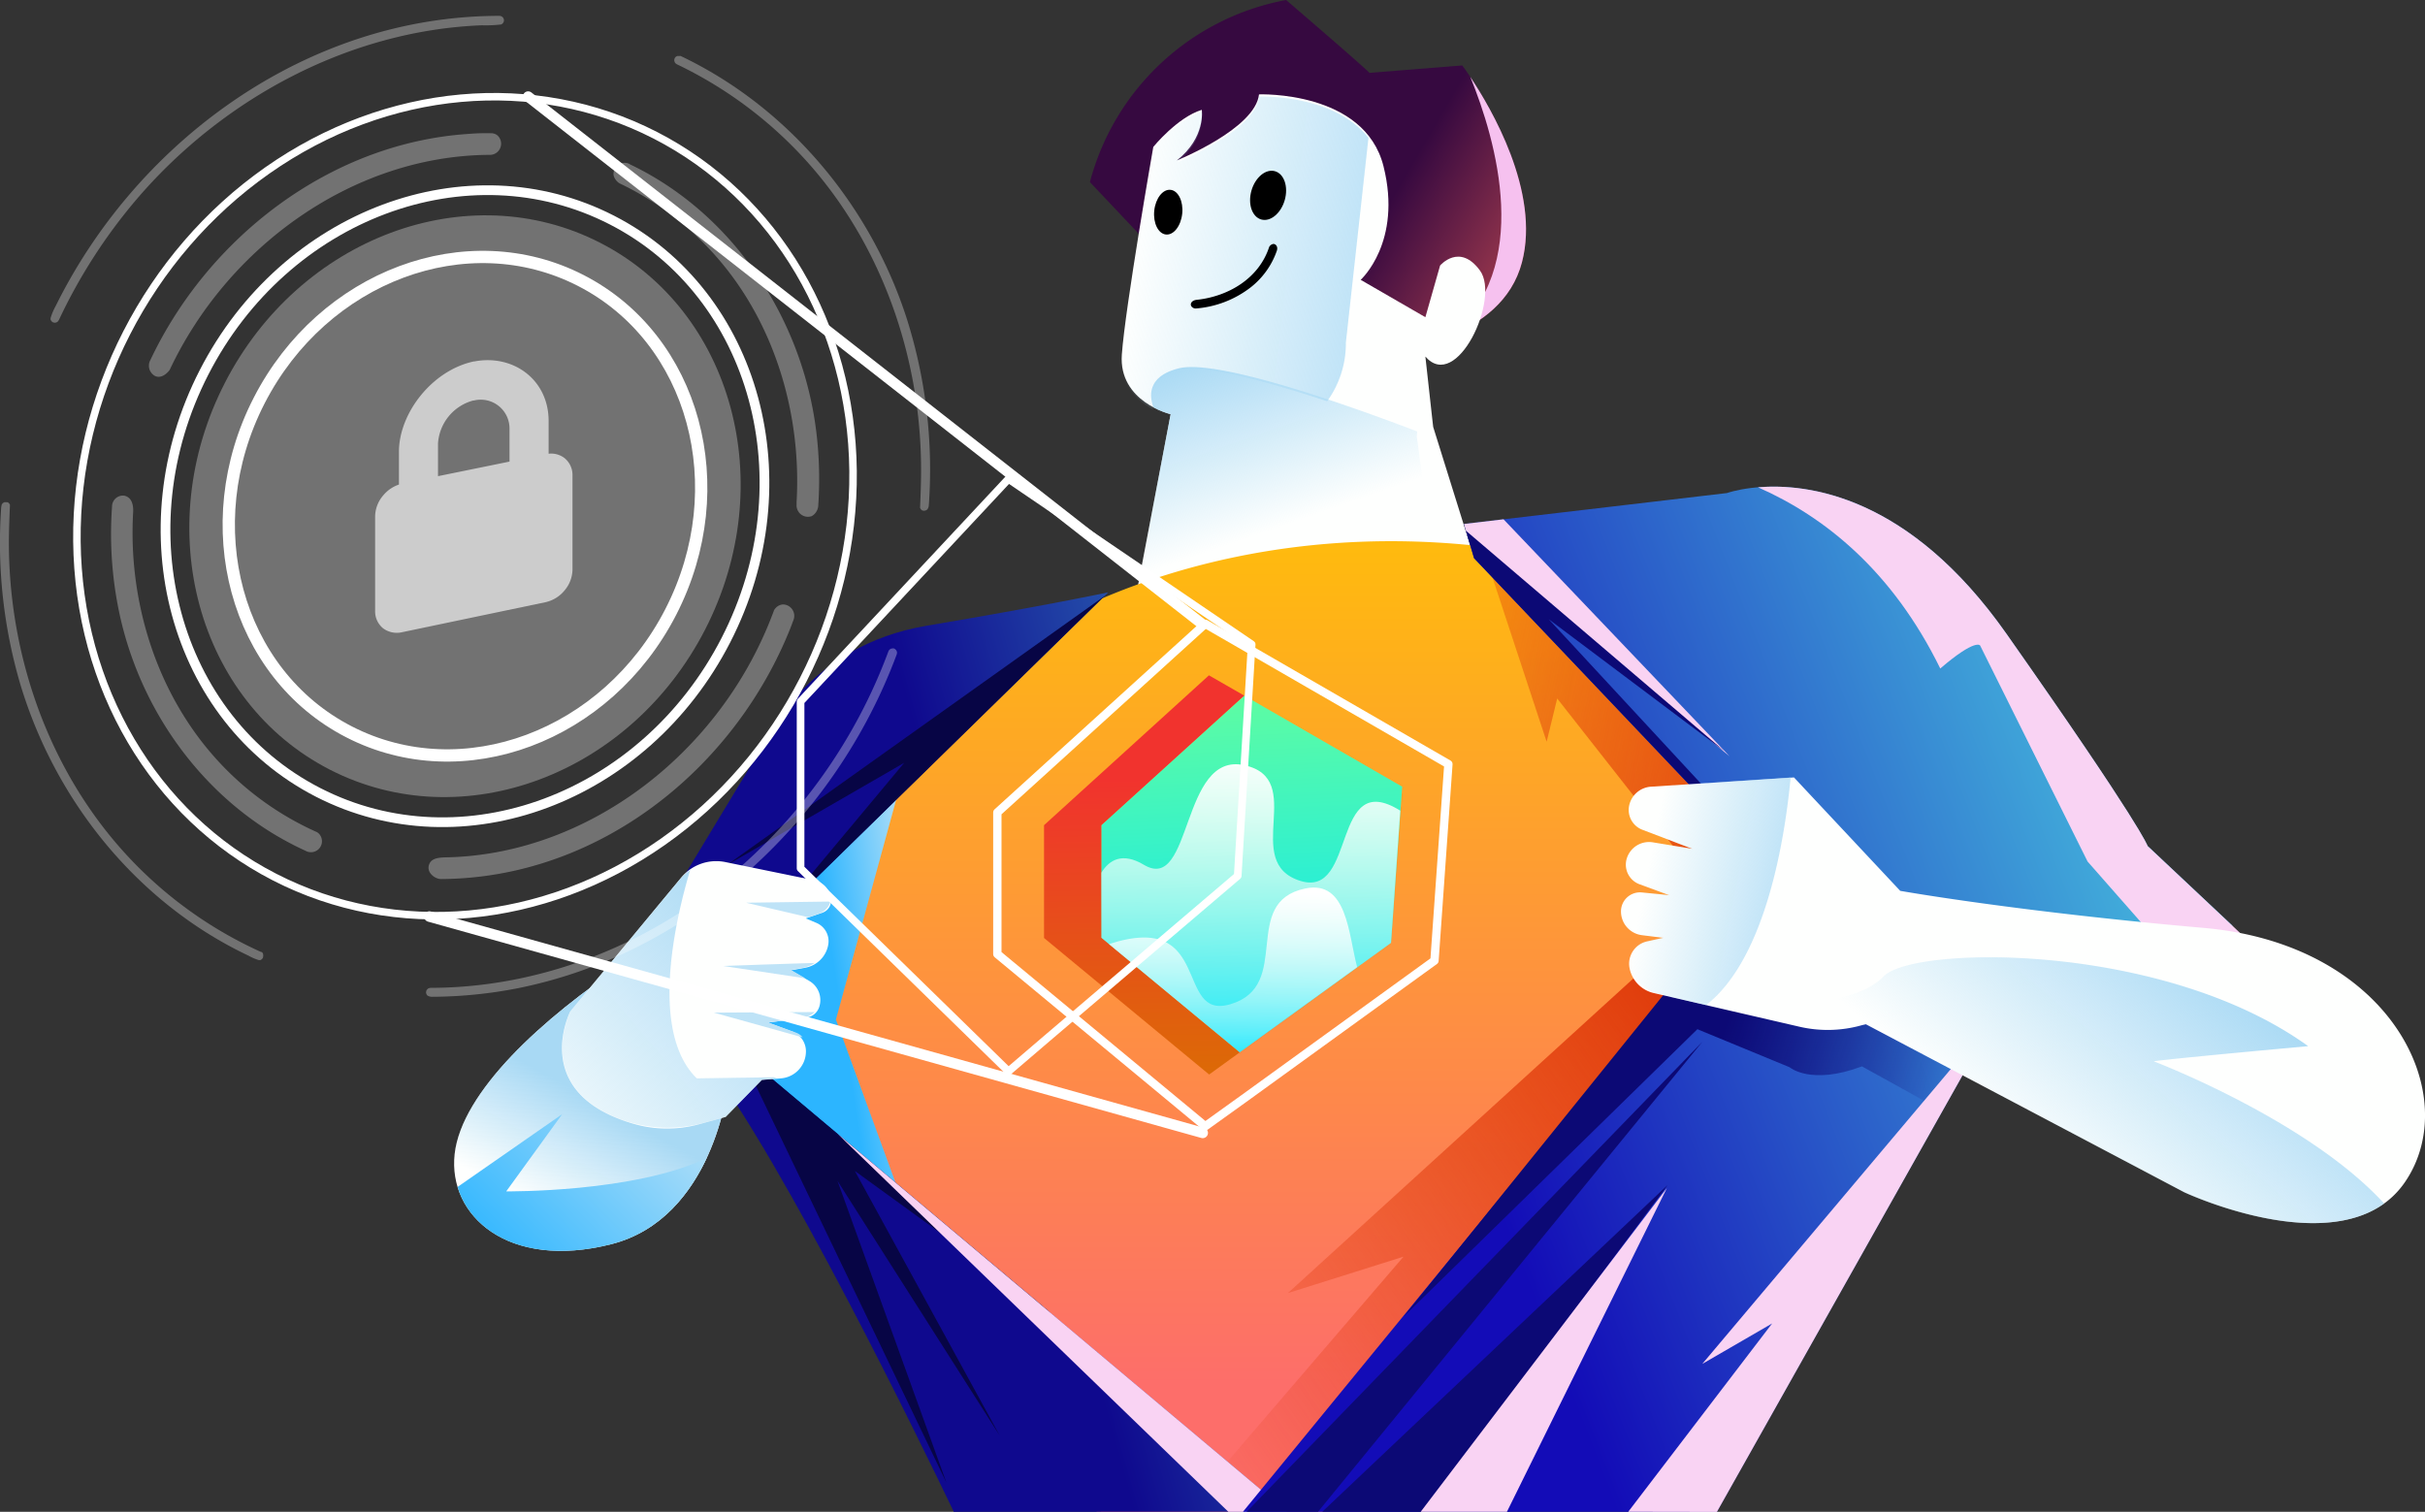 <svg xmlns="http://www.w3.org/2000/svg" xmlns:xlink="http://www.w3.org/1999/xlink" id="Layer_1" data-name="Layer 1" viewBox="0 0 479.41 298.92"><rect x="0" y="0" width="479.41" height="298.92" fill="#333333" stroke="none"/><defs><linearGradient id="linear-gradient" x1="-384.13" y1="693.3" x2="-383.84" y2="693.3" gradientTransform="matrix(-156.06, -90.57, -90.57, 156.06, 3166.27, -142922.84)" gradientUnits="userSpaceOnUse"><stop offset="0" stop-color="#f05f57"></stop><stop offset="1" stop-color="#360940"></stop></linearGradient><linearGradient id="linear-gradient-2" x1="-393.37" y1="681.73" x2="-393.08" y2="681.73" gradientTransform="matrix(28.67, 127.03, 101.4, -35.92, -57605.03, 74524.14)" gradientUnits="userSpaceOnUse"><stop offset="0" stop-color="#a8d9f4"></stop><stop offset="1" stop-color="#a8d9f4" stop-opacity="0"></stop></linearGradient><linearGradient id="linear-gradient-3" x1="-389.13" y1="692.1" x2="-388.84" y2="692.1" gradientTransform="matrix(-10.71, -655.93, -682.94, 10.29, 468750.03, -262090.43)" gradientUnits="userSpaceOnUse"><stop offset="0" stop-color="#fd6e6a"></stop><stop offset="1" stop-color="#ffc600"></stop></linearGradient><linearGradient id="linear-gradient-4" x1="-386.96" y1="690.27" x2="-386.67" y2="690.27" gradientTransform="matrix(-418.64, -85.46, -85.46, 418.64, -102636.42, -321889.02)" gradientUnits="userSpaceOnUse"><stop offset="0" stop-color="#de3709"></stop><stop offset="1" stop-color="#de3709" stop-opacity="0"></stop></linearGradient><linearGradient id="linear-gradient-5" x1="-388.6" y1="688.45" x2="-388.32" y2="688.45" gradientTransform="matrix(-414.35, 296.08, 296.56, 413.68, -364833.39, -169532.29)" xlink:href="#linear-gradient-4"></linearGradient><linearGradient id="linear-gradient-6" x1="-378.8" y1="678.05" x2="-378.51" y2="678.05" gradientTransform="matrix(-35.28, 232.42, 34.94, 234.72, -36878.48, -70976.24)" gradientUnits="userSpaceOnUse"><stop offset="0" stop-color="#bee3f7"></stop><stop offset="1" stop-color="#2cb5ff"></stop></linearGradient><linearGradient id="linear-gradient-7" x1="-390.91" y1="680.72" x2="-390.63" y2="680.72" gradientTransform="matrix(-41.58, 75.02, 75.02, 41.58, -67201.92, 1240.52)" xlink:href="#linear-gradient-2"></linearGradient><linearGradient id="linear-gradient-8" x1="-387.84" y1="689.41" x2="-387.55" y2="689.41" gradientTransform="matrix(-465.5, 109.05, 115.76, 438.5, -260012.11, -259825.86)" gradientUnits="userSpaceOnUse"><stop offset="0" stop-color="#52e5e7"></stop><stop offset="1" stop-color="#0f098e"></stop></linearGradient><linearGradient id="linear-gradient-9" x1="-384.95" y1="690.64" x2="-384.66" y2="690.64" gradientTransform="matrix(-213.09, -24.54, -24.54, 213.09, -64794.01, -156560.51)" xlink:href="#linear-gradient-2"></linearGradient><linearGradient id="linear-gradient-10" x1="-388.08" y1="689.21" x2="-387.79" y2="689.21" gradientTransform="matrix(-591.47, 287.32, 264.96, 641.37, -411690.12, -330405.62)" gradientUnits="userSpaceOnUse"><stop offset="0" stop-color="#52e5e7"></stop><stop offset="1" stop-color="#130cb7"></stop></linearGradient><linearGradient id="linear-gradient-11" x1="-398.2" y1="690.63" x2="-397.91" y2="690.63" gradientTransform="matrix(153.02, 50.86, 50.86, -153.02, 26149.41, 126129.99)" gradientUnits="userSpaceOnUse"><stop offset="0" stop-color="#0c0975"></stop><stop offset="1" stop-color="#0c0975" stop-opacity="0"></stop></linearGradient><linearGradient id="linear-gradient-12" x1="-389.08" y1="685.92" x2="-388.79" y2="685.92" gradientTransform="matrix(-130.42, 129.15, 129.15, 130.42, -139196.33, -38996.54)" xlink:href="#linear-gradient-6"></linearGradient><linearGradient id="linear-gradient-14" x1="-386.6" y1="683.19" x2="-386.31" y2="683.19" gradientTransform="matrix(-123.42, 144.13, 144.13, 123.42, -145754.4, -28418.93)" xlink:href="#linear-gradient-2"></linearGradient><linearGradient id="linear-gradient-15" x1="-379.52" y1="689.39" x2="-379.24" y2="689.39" gradientTransform="matrix(-124.64, -24.17, -24.17, 124.64, -30279.42, -94921.9)" xlink:href="#linear-gradient-2"></linearGradient><linearGradient id="linear-gradient-16" x1="-388.65" y1="687.13" x2="-388.36" y2="687.13" gradientTransform="matrix(-174.77, 164.35, 154.98, 185.33, -174261.87, -63286.93)" xlink:href="#linear-gradient-2"></linearGradient><linearGradient id="linear-gradient-17" x1="-391.49" y1="686.67" x2="-391.2" y2="686.67" gradientTransform="matrix(3.58, 234.84, 234.84, -3.58, -159636.04, 94548.65)" gradientUnits="userSpaceOnUse"><stop offset="0" stop-color="#f1332e"></stop><stop offset="1" stop-color="#d97200"></stop></linearGradient><linearGradient id="linear-gradient-18" x1="-391.15" y1="686.99" x2="-390.87" y2="686.99" gradientTransform="matrix(12.45, 284.43, 284.43, -12.45, -190287.07, 119937.52)" gradientUnits="userSpaceOnUse"><stop offset="0" stop-color="#69ff97"></stop><stop offset="1" stop-color="#00e4ff"></stop></linearGradient><linearGradient id="linear-gradient-19" x1="-391.3" y1="686" x2="-391.01" y2="686" gradientTransform="matrix(-4.42, 226.64, 226.64, 4.42, -156954.15, 85799.28)" gradientUnits="userSpaceOnUse"><stop offset="0" stop-color="#fff"></stop><stop offset="1" stop-color="#fff" stop-opacity="0"></stop></linearGradient><linearGradient id="linear-gradient-20" x1="-392.75" y1="684.33" x2="-392.47" y2="684.33" gradientTransform="matrix(-3.16, 129.62, 162.17, 2.53, -111978.73, 49352.62)" xlink:href="#linear-gradient-19"></linearGradient></defs><title>Security Strategy</title><g id="Layer1"><path d="M228.14,49.42,215.47,36A49.47,49.47,0,0,1,254.26,0c16.19,13.91,16.48,14.41,16.48,14.41l18.34-1.47s16.38,21.58,11.8,38.93-30.14,17.91-30.14,17.91" fill="url(#linear-gradient)"></path><path d="M290.67,15.2c4,6,13.9,22.7,10.21,36.67-2,7.63-8.09,12-14.26,14.52C303.17,53.07,295.77,27.72,290.67,15.2Z" fill="#f6c1ef"></path><path d="M224.88,116.26l6.55-34.36s-10.31-2.45-9.65-11.78S228,29.05,228,29.05s4.77-5.87,9.59-7.33c0,0,.81,5.48-4.93,10,0,0,15.51-6.25,16.24-13.06,0,0,20.84-.8,24.61,14.21S269,55.33,269,55.33l12.79,7.39L284.7,52.5s3.85-4.54,7.89,1-4.61,24.15-10.8,17c1.55,14.14,1.55,13.93,1.55,13.93l8.09,25.9Z" fill="#fefffe"></path><path d="M283.44,111.05l-58.56,5.21,6.55-34.36A15.87,15.87,0,0,1,228,80.53c-.94-2.75-.76-6.22,5-7.69,7.78-2,34.89,7.78,47.17,12.47l-.08,1Z" fill="url(#linear-gradient-2)"></path><path d="M216.87,298.92c-.37-.34-.74-.69-1.12-1.06-16.55-15.94-45.89-56.67-53-64.8s-11.38-13-15.05-23.77-5.49-11.95-3.82-22.37,23.63-40.37,23.63-40.37l37.52-21.66s39.77-26.47,100.18-15,54.29,19,54.29,19l13.75,56.53s-16.86,26.05-34.94,50.26-10.62,34.94-28.75,42.14-27,19.35-34.67,20a24.25,24.25,0,0,0-4.79,1.12Z" fill="url(#linear-gradient-3)"></path><path d="M293.84,110.5l11.92,36.16,2.09-8.55L335.25,173s11.95-7.3,11.44-10.84,1.52-10.1,1.52-10.1" fill="url(#linear-gradient-4)"></path><path d="M234.15,298.92l43.31-50.44-22.84,7.19,99.64-90.76v48.61c-4.88,7-10.35,14.65-15.93,22.13-18.08,24.21-10.62,34.94-28.75,42.14s-27,19.35-34.67,20a24.25,24.25,0,0,0-4.79,1.12Z" fill="url(#linear-gradient-5)"></path><path d="M178.59,152.93l-13.33,48.66L184.76,255l-40.85-41s-4.94-26.47-2.39-31.57,12.35-16.28,14.12-18.82" fill="url(#linear-gradient-6)"></path><path d="M143.91,214.68s-2.83,26.21-23.12,31.34-32.27-5.63-30.91-17.84,17.29-26.85,34-37.9" fill="#fefffe"></path><path d="M143.91,214.68s-2.83,26.21-23.12,31.34-32.27-5.63-30.91-17.84,17.29-26.85,34-37.9" fill="url(#linear-gradient-7)"></path><path d="M188.56,298.92c-6.26-13.06-33.46-69.09-49.34-89.75-18-23.46-7.66-29.88-7.66-29.88l20-33.09s8.14-18.52,31.6-22.47,35.93-6.61,35.93-6.61l-67.53,66.06-3,26.73,105.88,89Z" fill="url(#linear-gradient-8)"></path><path d="M148.6,209.91l59.19,49.75L169,231.53l28.64,52.33L165.57,233.5l21.52,59.63-40.25-83.86,1.84-.06Z" fill="#070545"></path><path d="M254.48,298.92H242.84l-77.27-74.75Z" fill="#f9d3f3"></path><path d="M231.39,81.89h0Zm-.1,0,0,0h0Zm-.13,0,.1,0Zm-.07,0Zm-.12,0h0Zm-.11,0h0Zm-.11,0h0Zm-.15,0h0Zm-.14-.05,0,0h0Zm-.15,0h0Zm-.14-.06h0l-.13-.05Zm-.26-.1.12,0Zm-.13-.05.12.05-.07,0Zm-.15-.06.13.06Zm-.14-.06.13.06-.07,0Zm-.16-.06.14.06Zm-.16-.07.15.06L229,81Zm-.32-.15L229,81l-.21-.1Zm-.14-.07.06,0h0Zm-.1,0,.06,0,0,0Zm-.24-.12.21.11Zm-.09,0,.06,0,0,0Zm-.1,0,.07,0-.05,0Zm0,0c-3-1.55-6.8-4.69-6.39-10.5.65-9.33,6.21-41.07,6.21-41.07s4.77-5.87,9.59-7.33c0,0,.81,5.48-4.93,10,0,0,15.51-6.25,16.24-13.06,0,0,14.69-.56,21.64,8.14l-4.47,40.51a19.49,19.49,0,0,1-3.7,11.61c-11.77-3.9-24.47-7.37-29.4-6.1-5.72,1.47-5.9,4.94-5,7.69Z" fill="url(#linear-gradient-9)"></path><ellipse cx="250.7" cy="38.63" rx="4.96" ry="3.42" transform="translate(144.58 269.02) rotate(-74.03)"></ellipse><ellipse cx="230.94" cy="41.94" rx="4.44" ry="2.78" transform="translate(165.89 267.47) rotate(-84.2)"></ellipse><path d="M251.79,48.23c.58.09.86.68.63,1.36a15.72,15.72,0,0,1-5.13,7.2A20.26,20.26,0,0,1,236.35,61a1.07,1.07,0,0,1-.85-.48c-.28-.58.22-1.15,1.08-1.24,6.14-.64,12.26-4.14,14.32-10.42A1.1,1.1,0,0,1,251.79,48.23Z"></path><path d="M245.72,298.92,337.24,187.2l6.63-21.62-52.46-55.23-2-6.75,52-6.11s28.44-10.31,55.25,27.83,27.89,41.93,27.89,41.93L441.32,183v18.84l-19.09,2.45-25.54-7.18L339.41,298.92Z" fill="url(#linear-gradient-10)"></path><path d="M384,219.73c-3.38-1.94-8.41-4.77-15.9-8.88-10.12,3.82-14.31.17-14.31.17l-24.24-10,9.84-11.29,54.46,8,1.52,1.72Z" fill="url(#linear-gradient-11)"></path><path d="M321.89,298.92l28.45-37.24-13.81,8,52.2-61.94-.31,4.11-49,87.1Z" fill="#f9d3f3"></path><path d="M297.24,102.68l44.69,46.86-33.16-27.67-18.71-16.1-.64-2.17Z" fill="#f9d3f3"></path><path d="M289.81,104.94l51.11,43.6-34.74-26.1,44.16,47.69s-3.08-.2-7.7-.53l1.23-4-52.46-55.23Z" fill="#0c0975"></path><path d="M330.41,194.78l-52.9,65.53,67.44-66" fill="#0c0975"></path><path d="M347.55,96.35c9.8-.82,29.89,1.59,49.14,29,26.81,38.14,27.89,41.94,27.89,41.94L450,191.19c-1.77,4.21-3.34,7.68-4.5,10.14l-5,.64L412.7,170.34l-21.24-42.71s-.86-1.47-7.88,4.55C374.11,112.88,360.74,102.17,347.55,96.35Z" fill="#f9d3f3"></path><path d="M90.46,234.69l20.68-14.39-11.06,15.26s25.44.28,39.64-6.61c-3.29,7-9,14.57-18.93,17.07C104.23,250.22,93.21,243.82,90.46,234.69Z" fill="url(#linear-gradient-12)"></path><path d="M143.91,214.68s-2.83,26.21-23.12,31.34-32.27-5.63-30.91-17.84,17.29-26.85,34-37.9" fill="url(#linear-gradient-7)"></path><path d="M368.87,202.52l62.94,33.21s32,15,43.64-2-2.56-47-39.79-50.26-60-7.33-60-7.33l-21-22.42-28.27,1.83a4.71,4.71,0,0,0-4.31,3.72h0a4.19,4.19,0,0,0,2.6,4.79l9.91,3.78-7.84-1.29a4.6,4.6,0,0,0-5.13,3.15h0a4.13,4.13,0,0,0,2.53,5.15L330,177l-5.39-.54a3.76,3.76,0,0,0-4.15,3.75h0a4.73,4.73,0,0,0,4.16,4.7l4.21.52-3.21.71a4.52,4.52,0,0,0-3.48,5.2h0a6.3,6.3,0,0,0,4.76,5L355.71,203a24.76,24.76,0,0,0,12.36-.29Z" fill="#fefffe"></path><path d="M322,190.59l28.36,7.88s16.19.74,22-5.4,55.29-6.89,83.95,13.78c-30.53,2.79-30.53,3-30.53,3s30.38,11.54,45.55,28.11c-13.69,9.88-39.53-2.2-39.53-2.2l-62.94-33.21h0a27.9,27.9,0,0,1-14,.33l-26.72-6.25A8.25,8.25,0,0,1,322,190.59Z" fill="url(#linear-gradient-14)"></path><path d="M354,153.73c-1.08,11.43-4.74,35.71-16.72,45l-9.11-2.14a8.29,8.29,0,0,1-6.27-6.6h0a3.17,3.17,0,0,1,2.43-3.63l4.49-1-4.21-.52a4.73,4.73,0,0,1-4.16-4.7h0a3.76,3.76,0,0,1,4.15-3.75L330,177l-5.81-2.13a4.14,4.14,0,0,1-2.53-5.14h0a4.62,4.62,0,0,1,5.15-3.16l7.83,1.29L324.72,164a4.18,4.18,0,0,1-2.6-4.76h0a4.73,4.73,0,0,1,4.33-3.73Z" fill="url(#linear-gradient-15)"></path><path d="M260.56,298.92H246.45L336.53,206Zm21,0H261.4l68.28-64.61Z" fill="#0c0975"></path><path d="M297.91,298.92H280.86l48.66-64Z" fill="#f9d3f3"></path><path d="M151.54,183.43l-.31,2.81h-2Zm66.81-65.57-65.83,64.4,26.23-31.43-35.27,20.36Z" fill="#070545"></path><path d="M125.17,222.18a23.84,23.84,0,0,0,13,.12l5.28-1.45,7.15-7.32,3.79-.31a5.36,5.36,0,0,0,4.94-5.35h0a4.19,4.19,0,0,0-2.74-3.93l-4.75-1.75,7.63-1a3.06,3.06,0,0,0,2.48-2.07h0a4.37,4.37,0,0,0-2-5.19l-3.61-2.08,2.86-.51a5.6,5.6,0,0,0,4.54-4.55h0a3.93,3.93,0,0,0-2.36-4.32l-2.09-.88,3.33-1.14a2.49,2.49,0,0,0,1.67-2.34h0a4.13,4.13,0,0,0-3.29-4.05l-17.61-3.61a9,9,0,0,0-8.71,3.06l-21.94,26.48S104.45,216.13,125.17,222.18Z" fill="#fefffe"></path><path d="M136.43,172.07c-2.78,9.28-8.21,31.86,1.32,41.15L153,213s.25.08.65.25h0l-3,.24-7.15,7.32-4.36,1.2a26.9,26.9,0,0,1-17.61-1.17c-16-6.78-8.7-20.94-8.7-20.94L134.3,174A10,10,0,0,1,136.43,172.07Z" fill="url(#linear-gradient-16)"></path><path d="M161.07,200.11a4.42,4.42,0,0,1-2.41,1.14l-6.79.93,5.5,2a3,3,0,0,1,1.31.93l-17.54-4.89Zm0-9.71a6.62,6.62,0,0,1-2.5,1l-2.2.39,2.85,1.65L143,191S153.67,190.61,161.11,190.4Zm3.11-12.14a3.61,3.61,0,0,1-2.29,2.4l-2.08.71-12.31-2.88Z" fill="#bee3f7"></path><path d="M246,137.55l-28.22,25.61v22.26l27.33,22.64-6.07,4.4-32.64-27V163.16L239,133.53Z" fill="url(#linear-gradient-17)"></path><path d="M246,137.55l31.21,18L275,186.42l-29.91,21.64-27.33-22.64V163.16Z" fill="url(#linear-gradient-18)"></path><path d="M217.73,172.56c1.56-2.54,4.14-4.12,8.42-1.56,9.64,5.75,7.19-22.4,19.8-19.71s-.74,19.22,11.14,22.89c11.18,3.46,6-22.5,19.74-13.89L275,186.42l-29.91,21.64-27.33-22.64Z" fill="url(#linear-gradient-19)"></path><path d="M219.24,186.67c20.69-6.76,12.88,15.18,24,11.89,12.47-3.67,1.79-20.2,14.83-22.89,8.27-1.71,8.49,9,10.23,15.56l-23.27,16.83Z" fill="url(#linear-gradient-20)"></path><path d="M238.27,222.69l-41.1-34.05v-28l41.1-37.3,48.07,27.75-2.75,38.85-37.67,27.26Z" fill="none" stroke="#fff" stroke-linecap="round" stroke-linejoin="round" stroke-width="1.65"></path><path d="M199.37,211.83l-41.1-40.13v-33l41.1-44,48.08,32.71-2.76,45.77L207,205.3Z" fill="none" stroke="#fff" stroke-linecap="round" stroke-linejoin="round" stroke-width="1.51"></path><ellipse cx="91.93" cy="100.1" rx="82.43" ry="75.15" transform="translate(-39.1 136.19) rotate(-62.84)" stroke-width="1.48" stroke="#fff" stroke-linecap="round" stroke-linejoin="round" fill="none"></ellipse><ellipse cx="91.93" cy="100.1" rx="58.54" ry="53.37" transform="translate(-39.1 136.19) rotate(-62.84)" fill="#fff" fill-opacity="0.31"></ellipse><ellipse cx="91.93" cy="100.1" rx="63.6" ry="57.98" transform="translate(-39.1 136.19) rotate(-62.84)" stroke-width="1.92" stroke="#fff" stroke-linecap="round" stroke-linejoin="round" fill="none"></ellipse><ellipse cx="91.93" cy="100.1" rx="50.16" ry="45.74" transform="translate(-39.1 136.19) rotate(-62.84)" stroke-width="2.43" stroke="#fff" stroke-linecap="round" stroke-linejoin="round" fill="none"></ellipse><path d="M123.67,32.2a2,2,0,0,1,.94.33l.56.27C145,42.54,158.63,63,161.38,85.39a77.22,77.22,0,0,1,.39,14.5,2.56,2.56,0,0,1-1.29,2.16,2.25,2.25,0,0,1-3-2.27c0-.17,0-.34,0-.5,1-17.19-4.2-35.15-15.7-48.34A59.41,59.41,0,0,0,122.5,36.26a2.65,2.65,0,0,1-1.2-1.61A2.22,2.22,0,0,1,123.67,32.2Z" fill="#fff" fill-opacity="0.31"></path><path d="M155.22,119.56a2.26,2.26,0,0,1,1.66,3c-.06.17-.13.34-.2.52-.15.41-.3.81-.46,1.21-9.19,23-29.17,41.85-53.63,47.67a68.24,68.24,0,0,1-15.38,1.85c-1.33,0-3.08-1.43-2.3-3.06.65-1.35,2.58-1.19,4.33-1.26,27.14-1,52.18-20.18,62.8-46.29.31-.77.61-1.53.9-2.3a1.53,1.53,0,0,1,.35-.62,2.18,2.18,0,0,1,1.21-.73A1.62,1.62,0,0,1,155.22,119.56Z" fill="#fff" fill-opacity="0.31"></path><path d="M24.52,98c1.39.25,1.9,1.6,1.8,3.3-1,17.52,4.56,35.45,16.15,48.46a59.29,59.29,0,0,0,20,14.69,1.56,1.56,0,0,1,.58.39,2.17,2.17,0,0,1-2.63,3.39l-1-.47c-18.2-8.67-31.62-26.41-35.89-46.84a75.42,75.42,0,0,1-1.38-20.76A2.16,2.16,0,0,1,24.52,98Z" fill="#fff" fill-opacity="0.31"></path><path d="M97.25,26.35a1.84,1.84,0,0,1,1.24.57,2.21,2.21,0,0,1-1.63,3.7h-.32c-26.76.24-51.51,18.1-63,42.53,0,0-1.29,1.84-2.81,1.23a2.31,2.31,0,0,1-1-3.2C41.16,47,65.19,28.34,92.46,26.49A42.44,42.44,0,0,1,97.25,26.35Z" fill="#fff" fill-opacity="0.31"></path><path d="M134.54,11.06c21.19,10.06,37.39,29.35,44.66,51.74a98.82,98.82,0,0,1,4.42,37.13,1.51,1.51,0,0,1-.32.83l-.3.17a1.1,1.1,0,0,1-.67,0l-.27-.21-.17-.3s.15-3.21.19-5.82c.39-22.2-7-44.65-21.46-61.42a82.27,82.27,0,0,0-26.83-20.48l-.28-.21a1.17,1.17,0,0,1-.22-.63l.08-.34.2-.27.3-.18.34,0Z" fill="#fff" fill-opacity="0.31"></path><path d="M176.77,128.23a1,1,0,0,1,.57.79l-.05.34c-12,32.34-40.15,59-74.74,66a90.1,90.1,0,0,1-17.21,1.73,1.69,1.69,0,0,1-.86-.26,1.18,1.18,0,0,1-.26-.62l.07-.34a1.21,1.21,0,0,1,.47-.48l.34-.07h.47c21.3-.14,42-8.31,58.34-21.8a105.79,105.79,0,0,0,31.73-44.75l.17-.29.28-.2.34-.08C176.54,128.19,176.66,128.2,176.77,128.23Z" fill="#fff" fill-opacity="0.31"></path><path d="M1.53,99.31a1.09,1.09,0,0,1,.44.51s-.15,3.25-.2,5.9C1.4,128.33,9.08,151.14,24.08,168a82,82,0,0,0,27.46,20.2s.7,0,.44,1.17l-.2.28-.29.18-.34,0a10,10,0,0,1-2-.86C27.4,178.69,11,158.6,4,135.24a99.2,99.2,0,0,1-3.79-34.5,4.64,4.64,0,0,1,.14-1l.21-.27.3-.17.34,0Z" fill="#fff" fill-opacity="0.31"></path><path d="M99.09,3.2l.29.19.19.29.07.34-.07.33-.19.29-.28.19A25.38,25.38,0,0,1,95.27,5C69.3,6,44.43,19.23,27.35,39A106.67,106.67,0,0,0,11.63,63.3l-.2.28-.29.18-.35.05-.33-.08-.28-.21L10,63.23,10,62.89A12.2,12.2,0,0,1,11,60.52C26.5,29.17,57.69,5.72,92.77,3.34c2-.14,4-.2,6-.21Z" fill="#fff" fill-opacity="0.31"></path><path d="M84.89,181.23,237.77,224" fill="none" stroke="#fff" stroke-linecap="round" stroke-linejoin="round" stroke-width="2.08"></path><path d="M237.77,123.47,104.41,19.1" fill="none" stroke="#fff" stroke-linecap="round" stroke-linejoin="round" stroke-width="2.08"></path><path d="M78.87,95.81q0-3.3,0-6.59c.07-7.63,6.61-16,14.78-17.75l.11,0C101.4,70,108.44,75,108.46,83.21v6.5a4.38,4.38,0,0,1,3.16.88A4.3,4.3,0,0,1,113.18,94v18.63a6.54,6.54,0,0,1-1.56,4.1,6.75,6.75,0,0,1-3.78,2.34L79.5,125a4.55,4.55,0,0,1-3.78-.78,4.33,4.33,0,0,1-1.56-3.46V102.08A6.51,6.51,0,0,1,75.72,98,6.91,6.91,0,0,1,78.87,95.81Zm21.86-4.54c0-2.19,0-4.38,0-6.56a5.69,5.69,0,0,0-7-5.53l-.14,0a9.42,9.42,0,0,0-7,8.51v6.46Z" fill="#fff" fill-opacity="0.64"></path></g></svg>